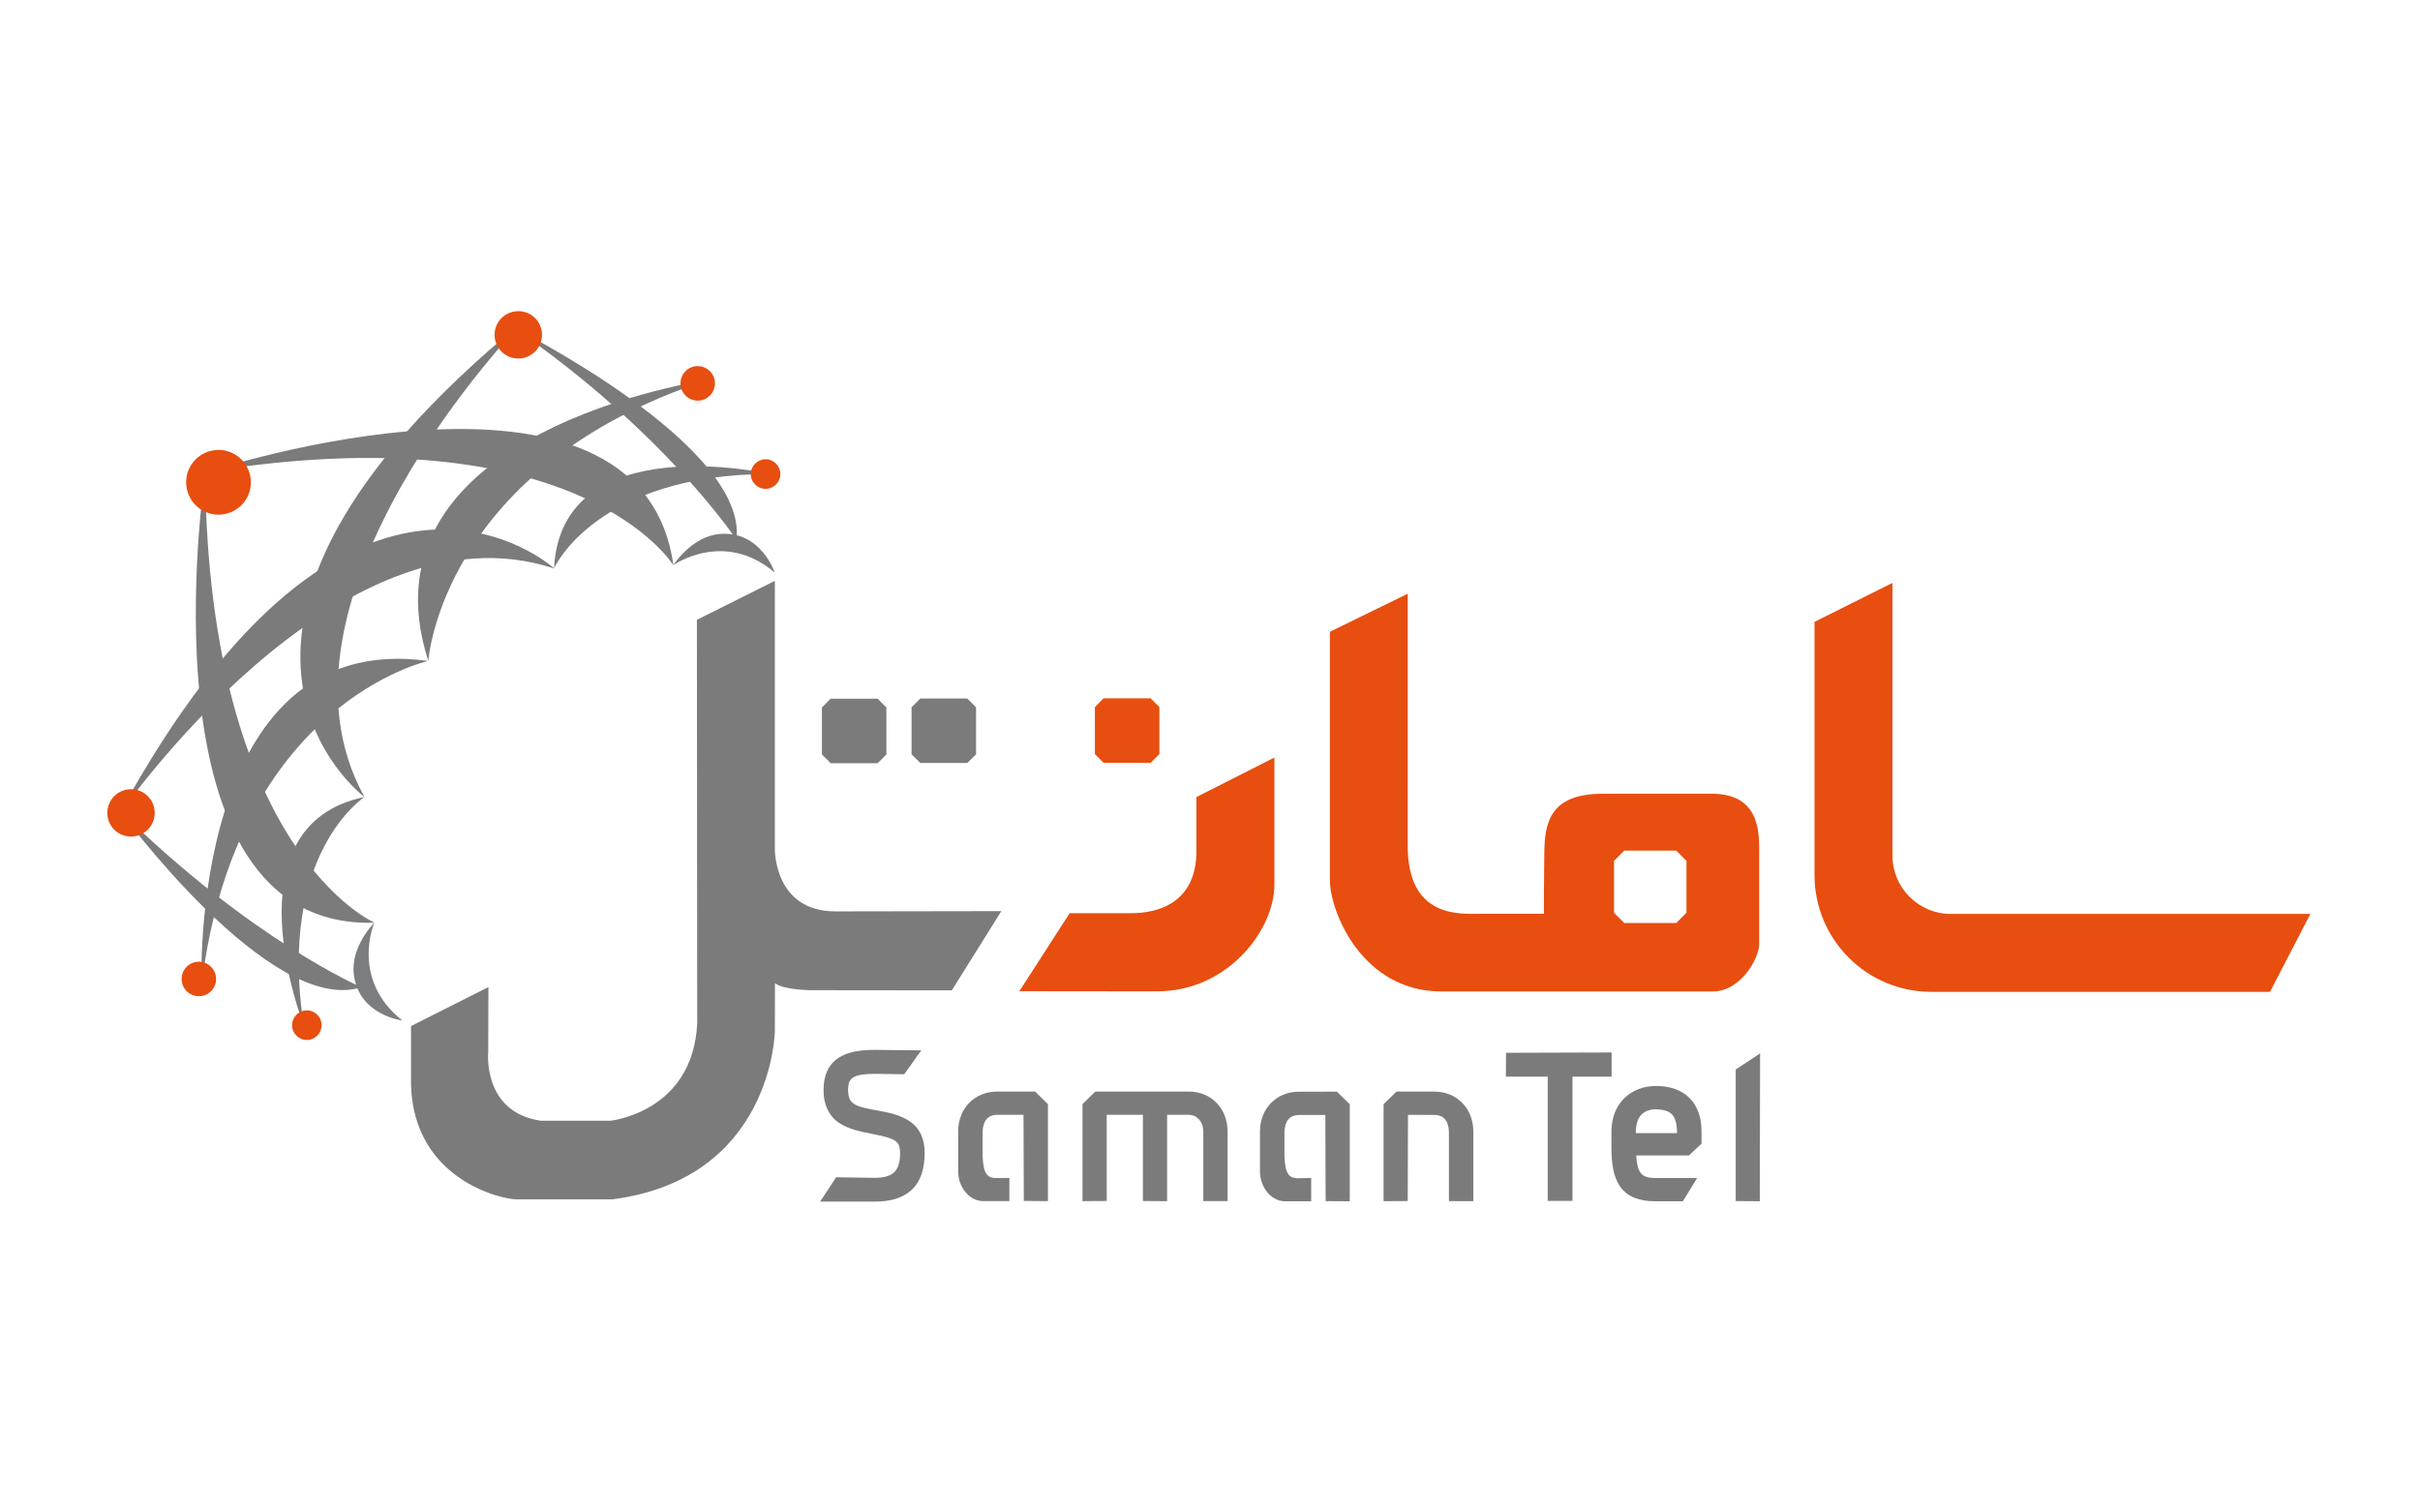 <?xml version="1.0" encoding="utf-8"?>
<!-- Generator: Adobe Illustrator 24.0.0, SVG Export Plug-In . SVG Version: 6.00 Build 0)  -->
<svg version="1.1" id="Layer_1" xmlns="http://www.w3.org/2000/svg" xmlns:xlink="http://www.w3.org/1999/xlink" x="0px" y="0px"
	 viewBox="0 0 800 500" style="enable-background:new 0 0 800 500;" xml:space="preserve">
<style type="text/css">
	.st0{fill:#E74E0F;}
	.st1{fill:#7C7B7B;}
	.st2{fill:#7C7D81;}
</style>
<g>
	<path class="st0" d="M625.6,282.82v-29.97V192.7l-25.76,12.88v83.68c0,21.35,17.29,38.63,38.62,38.63h111.96l13.33-25.76H644.92
		C634.24,302.14,625.6,293.49,625.6,282.82z"/>
	<path class="st0" d="M336.97,327.68l45.42,0.05c23.75,0,38.9-20.56,38.9-35.21v-42.1l-25.77,13.07v17.16
		c0.28,18.17-13.12,21.23-21.6,21.23h-20.31"/>
	<path class="st0" d="M465.36,279.61c0,23.82,16.98,22.48,23.75,22.48c13.24,0,21.27,0,21.27,0s-0.02-10.22,0.13-20.08
		c0.13-9.38,1.42-19.6,19.14-19.6c6.3,0,24.14-0.02,36.23-0.02c16.29,0,15.67,13.43,15.67,19.96c0,8.78,0,20.32,0,29.66
		c0,4.93-6.26,15.75-15.26,15.75c-8.5,0-32.35,0-32.35,0s-45.34,0-57.48,0c-26.19,0-36.81-26.47-36.81-36.65
		c0-25.25,0-82.27,0-82.27l25.72-12.57C465.34,196.26,465.36,254.79,465.36,279.61z M557.51,284.59l-3.39-3.4h-17.17l-3.39,3.4
		v17.16l3.39,3.38h17.17l3.39-3.38V284.59z"/>
	<polygon class="st0" points="383.26,249.28 380.37,252.18 364.83,252.18 361.95,249.28 361.95,233.75 364.83,230.85 380.37,230.85 
		383.26,233.75 	"/>
	<polygon class="st1" points="322.66,249.36 319.77,252.23 304.24,252.23 301.34,249.36 301.34,233.82 304.24,230.92 319.77,230.92 
		322.66,233.82 	"/>
	<polygon class="st1" points="293.02,249.4 290.13,252.3 274.59,252.3 271.71,249.4 271.71,233.87 274.59,230.97 290.13,230.97 
		293.02,233.87 	"/>
	<path class="st2" d="M274.87,395.2l2.61-3.97l11.72,0.17c6.76,0,10.39-2.87,10.39-10.2c0-5.7-3.29-6.87-10.59-8.28
		c-7.8-1.53-14.71-2.94-14.71-12.69c0-8.64,5.71-11.13,14.84-11.13l11.53,0.12l-2.75,3.85l-8.77-0.12c-6.91,0-10.81,1.34-10.81,7.28
		c0,6.75,4.34,7.64,11.45,8.88c8.69,1.53,13.86,3.81,13.86,12.09c0,9.93-5.1,14-14.43,14H274.87z"/>
	<path class="st1" d="M274.87,395.2l1.7,1.11l2-3.04l10.6,0.15h0.03c3.64,0,6.81-0.76,9.12-2.9c2.3-2.15,3.32-5.37,3.3-9.33
		c0.07-3.19-1.11-5.92-3.45-7.43c-2.27-1.51-5.1-2.12-8.79-2.85c-3.9-0.75-7.36-1.51-9.56-2.97c-2.15-1.48-3.44-3.31-3.51-7.72
		c0.05-3.91,1.14-5.78,3.09-7.12c1.98-1.34,5.33-2,9.72-1.99v-2.03l-0.02,2.03l7.63,0.08l-0.49,0.69l1.65,1.18l0.03-2.03l-8.77-0.12
		h-0.03c-3.58,0.02-6.57,0.29-9.02,1.69c-2.52,1.41-3.89,4.25-3.82,7.62c-0.08,3.76,1.44,6.72,4.02,8.23c2.52,1.52,5.55,2,9.11,2.65
		c4.25,0.74,7.44,1.69,9.32,3.13c1.84,1.44,2.81,3.2,2.86,6.96c-0.01,4.65-1.17,7.47-3.06,9.23c-1.9,1.77-4.94,2.73-9.34,2.74
		h-14.33V395.2l1.7,1.11L274.87,395.2v2.03h14.33c4.94,0,9.11-1.07,12.1-3.81c2.98-2.76,4.38-6.94,4.37-12.22
		c0.05-4.53-1.56-8.05-4.48-10.2c-2.88-2.15-6.62-3.1-11.06-3.89c-3.55-0.6-6.24-1.18-7.68-2.1c-1.37-0.93-2.02-1.79-2.1-4.78
		c0.07-2.57,0.65-3.37,1.81-4.11c1.22-0.75,3.64-1.15,6.97-1.13v-2.03l-0.03,2.03l8.77,0.12l1.06,0.01l3.37-4.72l2.26-3.17
		l-15.41-0.16h-0.02c-4.74,0.01-8.81,0.6-11.97,2.66c-3.2,2.07-4.96,5.77-4.9,10.5c-0.07,5.33,2.09,9.08,5.35,11.12
		c3.21,2.06,7.1,2.77,11,3.56c3.61,0.68,6.08,1.36,7.28,2.22c1.14,0.85,1.6,1.56,1.67,4.07c-0.01,3.36-0.81,5.24-2.01,6.36
		c-1.2,1.13-3.22,1.81-6.34,1.81v2.03l0.03-2.03l-11.72-0.17l-1.11-0.02l-3.22,4.91l-2.07,3.14h3.77V395.2z"/>
	<path class="st1" d="M363.83,366.53v28.48l-3.95,0.02v-29.18l3.03-2.97h30.23c5.63,0,10.64,4.19,10.64,11.2v20.94h-3.96v-20.94
		c0-4.52-3.18-7.56-6.67-7.56h-9.36v28.53l-3.94-0.02v-28.51H363.83z"/>
	<path class="st1" d="M363.83,366.53h-2.03v26.47l-1.93,0.01l0.01,2.03h2.03v-28.33l1.83-1.79l29.4,0c4.61,0.08,8.54,3.2,8.61,9.17
		V393h-1.93v2.03h2.03v-20.94c-0.01-5.49-3.99-9.59-8.7-9.6h-9.36h-2.03v28.51l-1.89-0.01l-0.01,2.03h2.03v-28.51v-2.03h-18.06
		h-2.03v2.03H363.83v2.03h13.99v26.48v2.01l5.96,0.04l2.04,0.01v-28.54h7.33c2.26,0.01,4.6,1.98,4.64,5.54v20.94v2.03h5.99h2.03
		v-22.97c0.01-3.99-1.46-7.37-3.82-9.68c-2.35-2.31-5.54-3.55-8.85-3.55h-30.23h-0.83l-3.62,3.55l-0.61,0.6v30.03v2.04l5.99-0.04
		l2.02-0.01v-30.5H363.83v2.03V366.53z"/>
	<path class="st1" d="M474.33,362.89c5.7,0,10.69,4.19,10.69,11.2v20.94h-4.01v-20.94c0-4.52-2.74-7.56-6.67-7.56h-10.92
		l-0.08,28.48l-3.93,0.02v-29.18l3.05-2.97H474.33z"/>
	<path class="st1" d="M474.33,362.89v2.03c4.69,0.09,8.59,3.2,8.66,9.17V393h-1.98v2.03h2.03v-20.94c0-2.67-0.82-5.07-2.37-6.83
		c-1.55-1.76-3.84-2.78-6.32-2.77h-10.92h-2.03l-0.08,28.5l-1.91,0.01l0.01,2.03h2.03v-28.32l1.85-1.8h11.04V362.89v-2.03h-11.86
		h-0.83L458,364.4l-0.62,0.6v30.04v2.04l5.97-0.03l2.02-0.01l0.08-28.48l8.89,0.01c2.76,0.08,4.51,1.81,4.64,5.54v20.94v2.03h6.04
		h2.03v-22.97c0.01-3.99-1.45-7.37-3.82-9.68c-2.36-2.32-5.56-3.55-8.9-3.55V362.89z"/>
	<path class="st1" d="M341.33,362.89l3.05,2.97v29.18l-3.91-0.02l-0.1-28.48h-10.9c-3.94,0-6.67,3.04-6.67,7.56c0,0,0,5.19,0,8.21
		c0,6.44,2.5,9.19,6.19,9.19l2.66-0.02v3.57c0,0-3.79,0-7.05,0c-2.7,0-5.82-3.81-5.82-7.37c0-4.81,0-13.57,0-13.57
		c0-7.01,5-11.2,10.69-11.2H341.33z"/>
	<path class="st1" d="M341.33,362.89l-1.42,1.45l2.44,2.37v26.28l-1.87-0.01l-0.01,2.03l2.03-0.01l-0.1-28.48l-0.01-2.02h-12.93
		c-2.49-0.01-4.78,1.01-6.33,2.77c-1.56,1.76-2.37,4.16-2.37,6.83c0,0.01,0,5.19,0,8.21c0.01,3.47,0.65,6.19,2.1,8.2
		c1.44,2.03,3.78,3.05,6.12,3.02l0.63-0.01v1.52h2.03V393c0,0-3.79,0-7.05,0l-2.34-1.59l-1.45-3.76c0-4.81,0-13.56,0-13.57
		c0.07-5.97,3.98-9.09,8.66-9.17h11.86V362.89l-1.42,1.45L341.33,362.89v-2.03h-11.86c-3.34,0-6.54,1.24-8.9,3.55
		c-2.37,2.31-3.83,5.69-3.82,9.68c0,0,0,8.76,0,13.57c0.21,4.63,3.34,9.07,7.85,9.4c3.26,0,7.05,0,7.05,0h2.03v-5.6v-2.06
		l-4.71,0.05h0.02c-2.38-0.13-3.91-1.09-4.16-7.16c0-3.02,0-8.2,0-8.21c0.13-3.73,1.87-5.45,4.64-5.54h8.88l0.09,26.46l0.01,2
		l5.93,0.05l2.04,0.01v-31.22v-0.86l-3.67-3.56l-0.59-0.57h-0.83V362.89z"/>
	<path class="st1" d="M441.1,362.91l3.05,2.99v29.18l-3.91-0.02l-0.1-28.48h-10.9c-3.94,0-6.67,3.04-6.67,7.56c0,0,0,5.19,0,8.21
		c0,6.44,2.5,9.19,6.19,9.19l2.66-0.05v3.59c0,0-3.79,0-7.05,0c-2.7,0-5.82-3.81-5.82-7.4c0-4.79,0-13.55,0-13.55
		c0-7.01,4.99-11.2,10.69-11.2L441.1,362.91z"/>
	<path class="st1" d="M441.1,362.91l-1.42,1.45l2.44,2.39v26.28l-1.87-0.01l-0.01,2.03l2.03-0.01l-0.1-28.48l-0.01-2.02h-12.93
		c-2.49-0.01-4.78,1.01-6.33,2.77c-1.56,1.76-2.37,4.16-2.37,6.83c0,0.01,0,5.19,0,8.21c0.01,3.47,0.65,6.19,2.1,8.2
		c1.44,2.03,3.78,3.05,6.12,3.02l0.63-0.01v1.53h2.03v-2.03c0,0-3.79,0-7.05,0l-2.33-1.59l-1.45-3.78c0-4.79,0-13.54,0-13.55
		c0.07-5.98,3.96-9.09,8.66-9.17l11.86-0.02L441.1,362.91l-1.42,1.45L441.1,362.91l0-2.03l-11.86,0.02c-3.34,0-6.54,1.24-8.9,3.55
		c-2.36,2.31-3.83,5.69-3.82,9.68c0,0,0,8.76,0,13.55c0.21,4.65,3.34,9.09,7.85,9.43c3.26,0,7.05,0,7.05,0h2.03v-5.62v-2.07
		l-4.72,0.09l0.04,2.03v-2.03c-2.38-0.13-3.91-1.09-4.16-7.16c0-3.02,0-8.2,0-8.21c0.13-3.73,1.87-5.45,4.64-5.54h8.88l0.09,26.46
		l0.01,2.01l5.93,0.04l2.04,0.01V365.9v-0.86l-3.66-3.59l-0.59-0.58l-0.83,0L441.1,362.91z"/>
	<polygon class="st1" points="530.73,349.96 530.73,353.89 517.8,353.89 517.8,394.96 513.67,394.96 513.67,353.89 499.85,353.89 
		499.87,350.06 	"/>
	<polygon class="st1" points="530.73,349.96 528.7,349.96 528.7,351.86 517.8,351.86 515.77,351.86 515.77,392.93 515.7,392.93 
		515.7,351.86 501.89,351.86 501.9,350.07 499.87,350.06 499.88,352.09 530.73,351.99 530.73,349.96 528.7,349.96 530.73,349.96 
		530.72,347.93 499.87,348.03 497.86,348.03 497.82,353.87 497.8,355.92 511.64,355.92 511.64,396.99 517.8,396.99 519.83,396.99 
		519.83,355.92 530.73,355.92 532.76,355.92 532.76,349.96 532.76,347.92 530.72,347.93 	"/>
	<path class="st1" d="M534.74,374.02c0-8.23,5.63-13,12.69-13c8.31,0,13.03,4.62,13.03,13v3.16l-2.94,2.75h-18.72
		c0.07,8.16,1.91,11.54,8.46,11.54h10.15l-2.21,3.61h-7.98c-9.86,0-12.48-5.24-12.48-15.85L534.74,374.02z M556.42,373.71
		c-0.08-5.91-3.1-9.05-9-9.05c-5.33,0-8.57,3.59-8.68,9.02v2.94h17.68V373.71z"/>
	<path class="st1" d="M534.74,374.02h2.03c0.11-7.23,4.52-10.84,10.66-10.97c7.5,0.24,10.77,3.42,11,10.97v2.27l-1.71,1.6l-17.92,0
		h-2.05l0.01,2.05c0.06,4.22,0.47,7.45,2.16,9.97c1.74,2.57,4.78,3.63,8.33,3.58h6.53l-0.32,0.52l1.73,1.06v-2.03h-7.98
		c-4.63-0.04-6.86-1.14-8.29-3.1c-1.46-1.99-2.18-5.56-2.16-10.71l0.01-5.22L534.74,374.02l-2.03-0.01l-0.01,5.22
		c0.02,5.45,0.61,9.81,2.92,13.09c2.35,3.32,6.36,4.83,11.59,4.79h7.98h1.14l2.81-4.58l1.89-3.09h-13.77
		c-2.99-0.04-4.15-0.67-4.99-1.83c-0.88-1.21-1.43-3.75-1.44-7.69l-2.03,0.02v2.03h18.72h0.8l3.53-3.3l0.64-0.6v-4.04
		c0.01-4.55-1.31-8.42-4-11.08c-2.69-2.67-6.55-3.96-11.06-3.95c-3.98-0.01-7.7,1.36-10.41,3.98c-2.71,2.62-4.32,6.47-4.31,11.05
		H534.74z M556.42,373.71l2.03-0.03c-0.04-3.27-0.92-6.13-2.9-8.14c-1.98-2.02-4.84-2.92-8.13-2.91
		c-6.35-0.12-10.7,4.79-10.71,11.01l0,2.99v2.03h19.71h2.03v-4.95H556.42h-2.03v0.89h-13.62l0-0.91c0.26-4.6,2.34-6.86,6.65-7
		c5.11,0.27,6.62,1.85,6.97,7.05L556.42,373.71z"/>
	<polygon class="st1" points="575.82,354.65 579.81,352.02 579.73,395.06 575.82,395.03 	"/>
	<polygon class="st1" points="575.82,354.65 576.94,356.35 577.77,355.8 577.7,393.01 575.84,393 575.82,395.03 577.86,395.03 
		577.86,354.65 575.82,354.65 576.94,356.35 575.82,354.65 573.79,354.65 573.79,397.04 579.71,397.09 581.75,397.1 581.85,348.24 
		574.7,352.96 573.79,353.56 573.79,354.65 	"/>
	<path class="st1" d="M331.03,301.2l-16.38,26.19l-46.58-0.05c0,0-8.96-0.05-11.88-2.3l-0.04,15.89c0,0-0.69,48.71-53.75,55.56
		h-31.55c-5.34,0-33.88-6.68-34.97-37.53v-19.77l25.58-12.88l-0.06,21.35c0,0-2.08,20.06,17.45,22.84h22.87
		c0,0,27.25-2.7,28.76-32.1l-0.1-133.5l25.77-12.88v88.52c0,0-0.44,20.75,20.05,20.75C284.66,301.3,331.03,301.2,331.03,301.2z"/>
	<path class="st2" d="M133,337.35c0,0-14.41-1.7-16.03-15.22c-1.11-9.34,6.77-17.07,6.77-17.07S115.69,323.66,133,337.35z"/>
	<path class="st1" d="M66.6,325.86c0,0-4.45-118.34,74.98-107.36C141.59,218.5,78.02,232.26,66.6,325.86z"/>
	<path class="st1" d="M256.1,189.27c0,0-4.49-13.79-18.06-12.76c-9.38,0.72-15.46,10.32-15.46,10.32S239.3,174.96,256.1,189.27z"/>
	<path class="st1" d="M222.62,186.9c0,0-30.78-50.65-153.78-30.97C68.84,155.93,211.75,108.75,222.62,186.9z"/>
	<path class="st1" d="M123.83,305.03c0,0-54.68-23.55-56.02-148.12C67.8,156.91,44.95,307.5,123.83,305.03z"/>
	<path class="st1" d="M234.03,125.6c0,0-117.11,16.59-92.44,92.9C141.59,218.5,145.89,154.42,234.03,125.6z"/>
	<path class="st1" d="M172.93,106.26c0,0-89.07,91.27-52.43,157.22C120.5,263.48,47.3,209.12,172.93,106.26z"/>
	<path class="st1" d="M39.45,267.83c43.62,42.94,80.02,58.53,80.02,58.53C89.28,336.03,39.45,267.83,39.45,267.83z"/>
	<path class="st1" d="M169.65,108.25c50.4,34.73,73.81,70.18,73.81,70.18C247.28,146.98,169.65,108.25,169.65,108.25z"/>
	<path class="st1" d="M39.12,269.65c0,0,72.52-105.39,144.14-81.7C183.26,187.96,116.72,127.01,39.12,269.65z"/>
	<path class="st1" d="M254.56,156.7c0,0-69.08-15.82-71.4,31.17C183.15,187.86,197.01,156.7,254.56,156.7z"/>
	<path class="st1" d="M100.4,338.93c0,0-25.96-65.99,20.09-75.45C120.5,263.48,91.62,282.05,100.4,338.93z"/>
	<path class="st0" d="M106.32,338.76c0.08,2.68-2.05,4.95-4.75,5.03c-2.69,0.07-4.94-2.06-5.01-4.74c-0.08-2.7,2.03-4.95,4.74-5.03
		C103.99,333.92,106.23,336.05,106.32,338.76z"/>
	<path class="st0" d="M257.97,156.58c0.07,2.68-2.05,4.93-4.75,5.03c-2.69,0.07-4.94-2.06-5.03-4.76c-0.07-2.68,2.05-4.93,4.75-5.03
		C255.63,151.74,257.88,153.87,257.97,156.58z"/>
	<path class="st0" d="M71.43,323.46c0.1,3.16-2.38,5.79-5.53,5.86c-3.15,0.1-5.77-2.39-5.86-5.53c-0.08-3.16,2.38-5.77,5.53-5.86
		C68.71,317.84,71.34,320.33,71.43,323.46z"/>
	<path class="st0" d="M236.34,126.58c0.1,3.14-2.38,5.77-5.53,5.86c-3.15,0.07-5.77-2.39-5.86-5.55c-0.08-3.14,2.38-5.77,5.53-5.86
		C233.62,120.96,236.26,123.42,236.34,126.58z"/>
	<path class="st0" d="M179.18,110.86c-0.1,4.33-3.69,7.76-8.01,7.66c-4.33-0.07-7.77-3.66-7.67-7.99c0.08-4.33,3.67-7.76,8.01-7.66
		C175.83,102.93,179.26,106.52,179.18,110.86z"/>
	<path class="st0" d="M51.14,268.89c-0.08,4.33-3.66,7.76-7.99,7.66c-4.33-0.07-7.77-3.66-7.67-7.99c0.1-4.33,3.67-7.76,8.01-7.66
		C47.8,260.99,51.24,264.56,51.14,268.89z"/>
	<path class="st0" d="M82.87,158.28c0.65,5.89-3.6,11.15-9.48,11.8c-5.88,0.65-11.15-3.61-11.79-9.48
		c-0.65-5.89,3.59-11.15,9.48-11.8C76.94,148.15,82.22,152.41,82.87,158.28z"/>
</g>
</svg>
